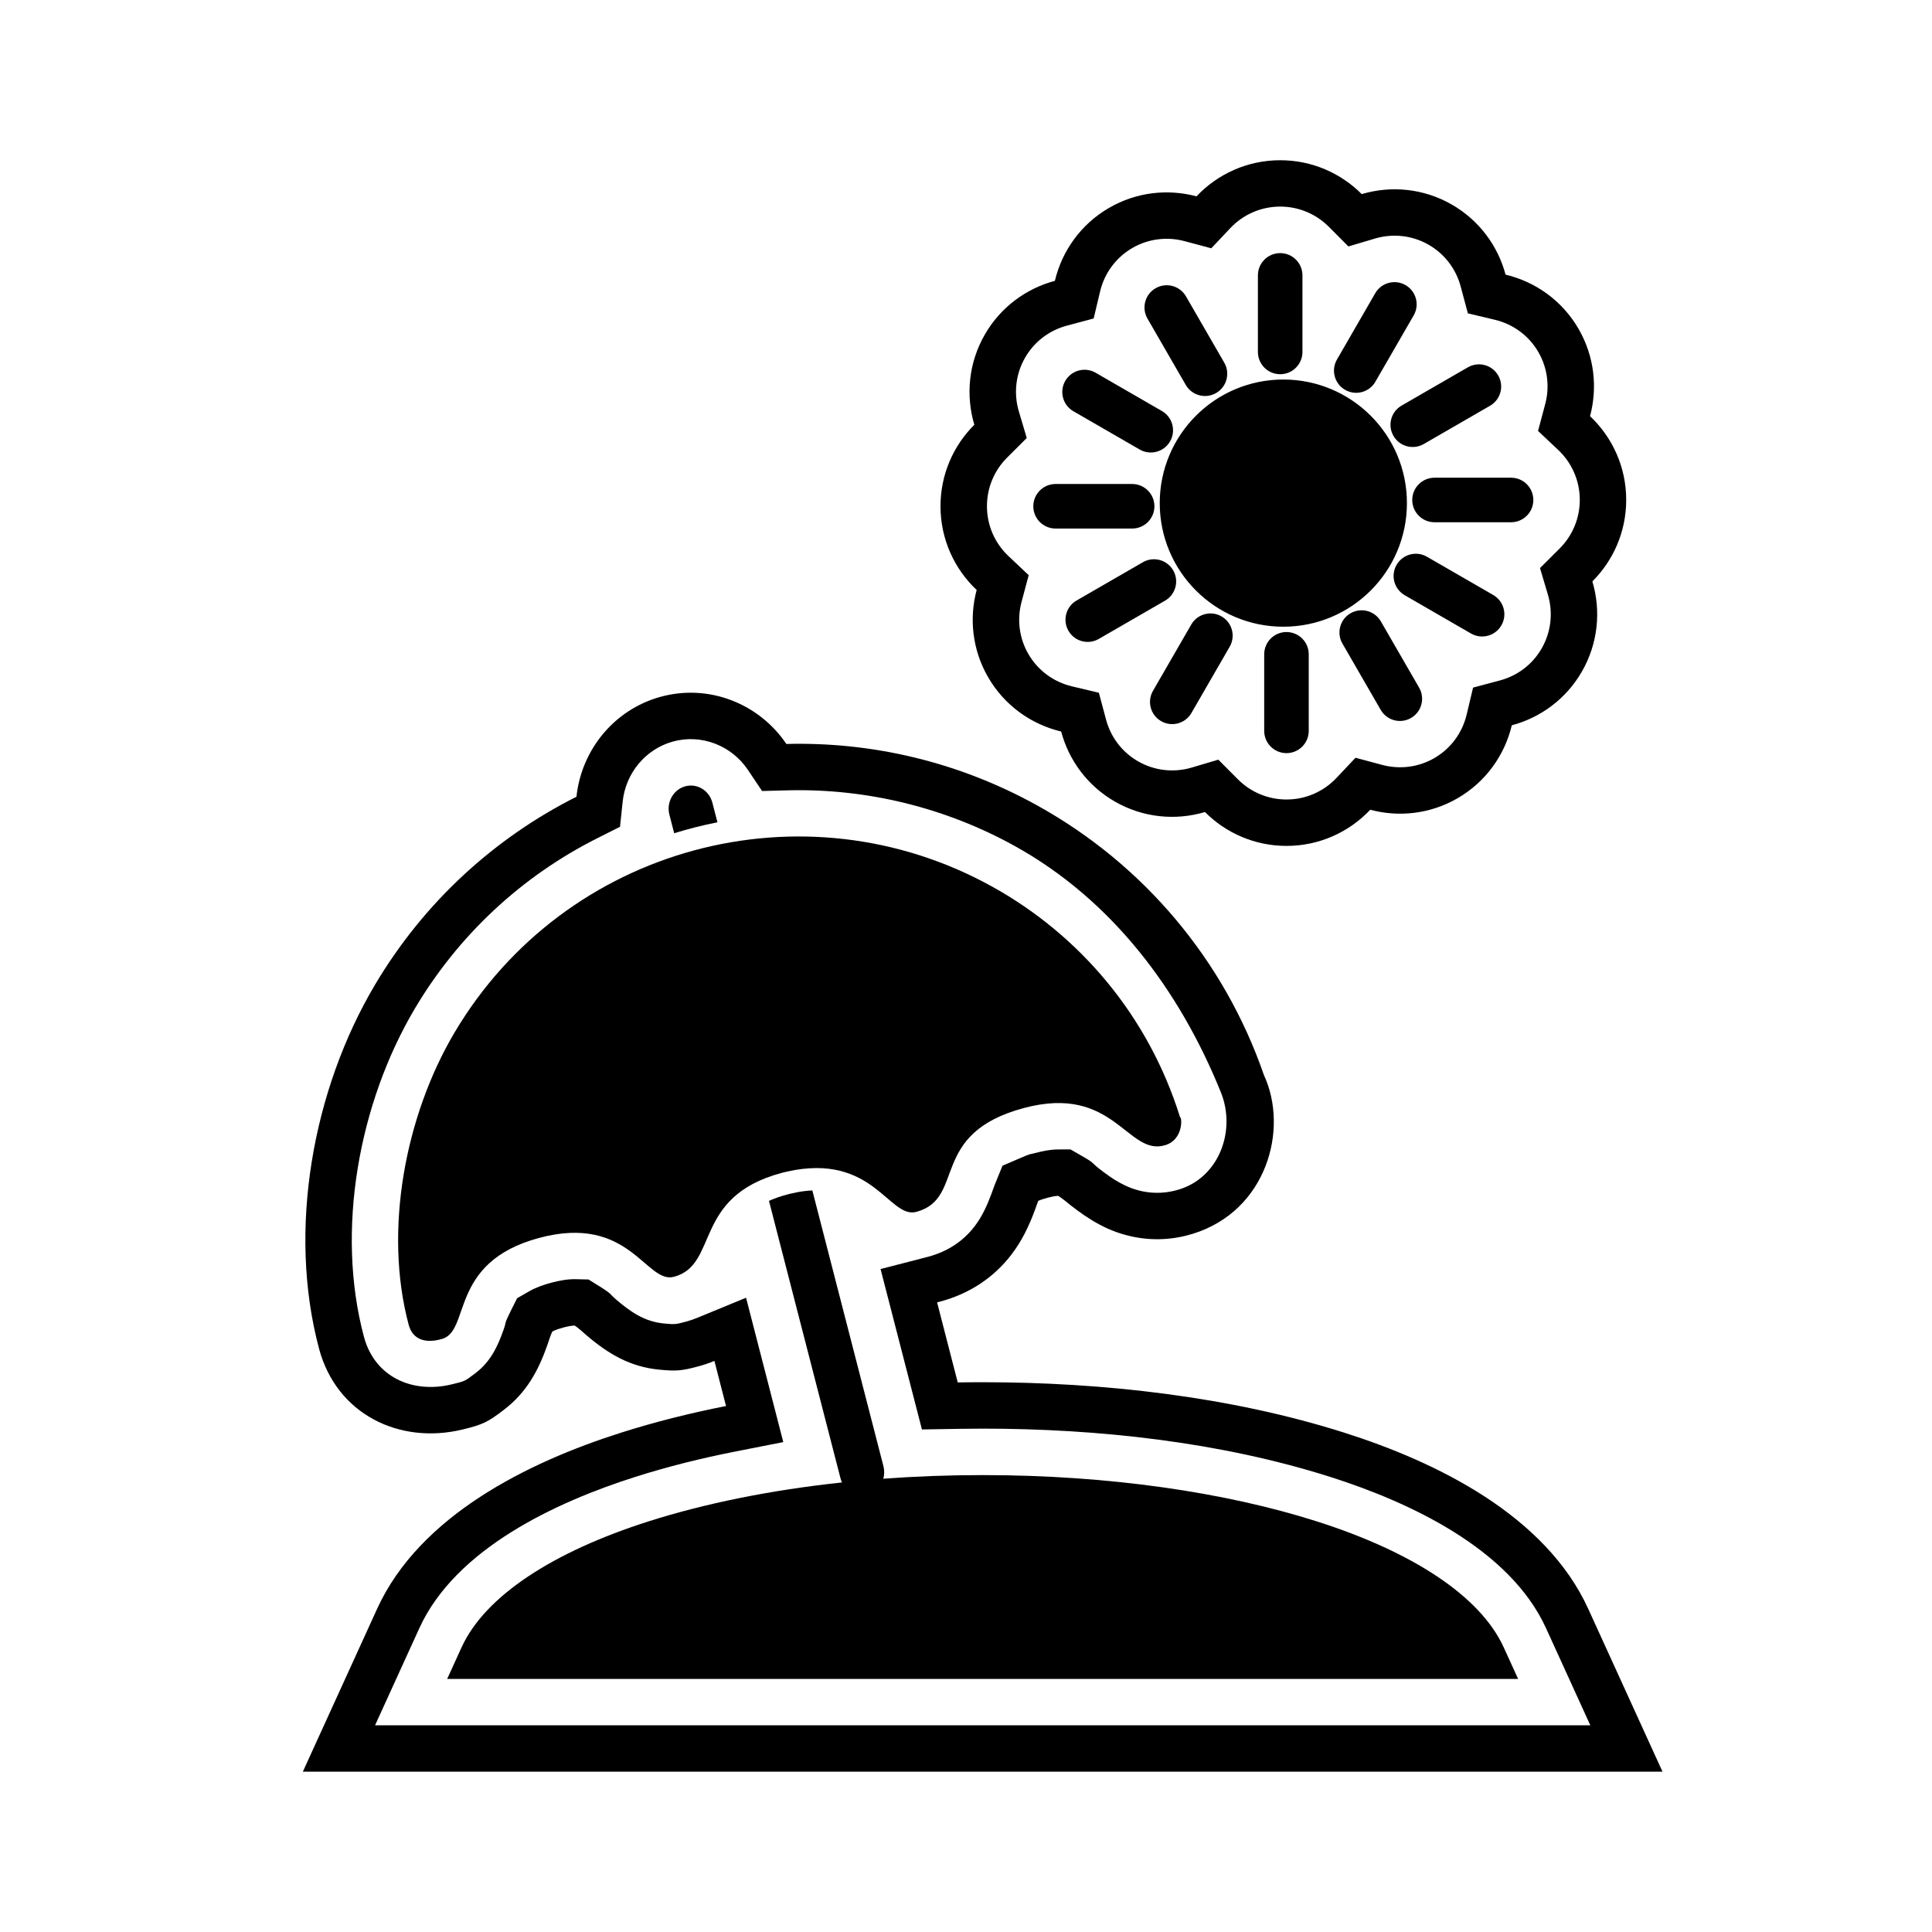 <?xml version="1.0" encoding="UTF-8"?>
<!-- Uploaded to: SVG Repo, www.svgrepo.com, Generator: SVG Repo Mixer Tools -->
<svg fill="#000000" width="800px" height="800px" version="1.1" viewBox="144 144 512 512" xmlns="http://www.w3.org/2000/svg">
 <g>
  <path d="m296.77 355.14c1.281-12.191 9.785-23.008 22.219-26.461 12.977-3.602 26.293 1.891 33.402 12.48 22.535-0.59 45.492 4.641 66.539 16.32 28.207 15.652 49.508 41.008 60.016 71.406 6.691 14.398 0.695 36.012-18.789 42.066-5.106 1.586-10.453 1.891-15.695 0.84-6.625-1.328-11.637-4.387-16.84-8.461-0.777-0.609-2.231-1.867-3.199-2.422-0.793 0.004-2.09 0.32-2.719 0.488-0.637 0.172-1.727 0.48-2.551 0.836-0.332 0.816-0.633 1.758-0.898 2.469-1.586 4.238-3.383 8.055-6.148 11.688-4.766 6.262-11.266 10.469-18.844 12.512-0.324 0.086-0.629 0.168-0.922 0.242l5.469 21.215c2.203-0.039 4.406-0.055 6.609-0.055 31.695 0 65.602 3.758 95.895 13.391 24.574 7.812 53.309 21.949 64.586 46.668l19.684 43.156h-360.33l19.684-43.156c11.273-24.719 40.012-38.855 64.586-46.668 9.094-2.891 18.438-5.223 27.883-7.082l-3.082-11.953c-1.383 0.57-2.812 1.055-4.281 1.449-4.379 1.18-5.777 1.281-10.152 0.883-7.91-0.719-13.738-4.227-19.57-9.215-0.715-0.609-2.102-1.918-3.012-2.484-0.863-0.02-2.359 0.336-3.043 0.52-0.691 0.184-2.125 0.609-2.898 1.055-0.496 0.988-1.004 2.711-1.324 3.617-2.43 6.883-5.562 12.594-11.535 17.152-4.262 3.25-5.555 3.898-10.934 5.199-16.773 4.055-33.387-4.082-38.016-21.391-8.41-31.445-1.711-68.574 14.766-96.383 13.145-22.184 31.914-39.082 53.453-49.922zm-53.391 246.08h322.07l-11.746-25.754c-9.613-21.082-36.277-33.422-57.121-40.051-29.211-9.289-61.594-12.812-92.168-12.812-2.133 0-4.266 0.02-6.398 0.055l-9.695 0.164-10.961-42.512 11.902-3.074c0.266-0.07 0.531-0.141 0.797-0.211 4.949-1.336 9.145-3.992 12.262-8.086 1.98-2.602 3.277-5.508 4.418-8.551 0.348-0.93 0.648-1.863 1.027-2.789l1.902-4.672 4.633-1.992c3.297-1.418 2.191-0.871 4.223-1.414 1.883-0.504 3.894-0.895 5.844-0.906l3.312-0.016 2.871 1.648c3.75 2.148 2.555 1.754 4.664 3.406 3.606 2.824 7.113 5.168 11.672 6.082 3.227 0.645 6.488 0.449 9.629-0.527 10.688-3.324 15.074-15.711 11.035-25.715-10.914-27.012-28.781-50.941-54.578-65.262-18.344-10.18-39.277-15.328-60.25-14.781l-6.766 0.176-3.769-5.617c-4.34-6.465-12.344-9.578-19.898-7.481-7.285 2.023-12.492 8.434-13.277 15.898l-0.703 6.68-6 3.019c-20.184 10.156-36.879 25.766-48.398 45.203-14.781 24.949-21.02 58.688-13.465 86.934 2.859 10.695 12.883 15.117 23.246 12.613 3.559-0.859 3.473-0.816 6.363-3.023 3.918-2.988 5.789-6.914 7.398-11.469 0.836-2.367 0.047-1.273 1.918-5.016l1.66-3.324 3.227-1.848c1.777-1.02 3.852-1.734 5.832-2.262 2.086-0.559 4.363-0.984 6.519-0.934l3.356 0.082 2.848 1.773c3.566 2.219 2.527 1.883 4.504 3.574 3.84 3.281 7.547 5.848 12.695 6.316 2.875 0.262 3.031 0.25 5.832-0.508 0.953-0.258 1.887-0.57 2.801-0.945l13.066-5.379 9.863 38.258-12.789 2.519c-8.953 1.762-17.832 3.969-26.531 6.734-20.844 6.629-47.504 18.969-57.121 40.051l-11.746 25.754zm313.93-311.85c3.441-3.434 5.352-8.023 5.352-12.887 0-5.043-2.055-9.785-5.723-13.246l-5.34-5.035 1.898-7.094c1.242-4.648 0.617-9.574-1.781-13.75-2.512-4.371-6.672-7.449-11.57-8.617l-7.144-1.699-1.895-7.094c-1.254-4.699-4.273-8.656-8.492-11.082-4.328-2.484-9.457-3.066-14.234-1.645l-7.035 2.09-5.18-5.199c-3.434-3.445-8.027-5.359-12.891-5.359-5.039 0-9.781 2.055-13.238 5.715l-5.035 5.336-7.086-1.898c-4.672-1.25-9.629-0.613-13.82 1.812-4.344 2.516-7.402 6.664-8.562 11.543l-1.699 7.144-7.094 1.895c-4.68 1.25-8.625 4.246-11.051 8.438-2.516 4.34-3.106 9.504-1.676 14.309l2.09 7.031-5.195 5.18c-3.441 3.434-5.352 8.023-5.352 12.887 0 5.043 2.055 9.785 5.723 13.246l5.34 5.035-1.898 7.094c-1.242 4.648-0.617 9.574 1.781 13.75 2.512 4.371 6.672 7.449 11.57 8.617l7.144 1.699 1.895 7.094c1.254 4.699 4.273 8.656 8.492 11.082 4.328 2.484 9.457 3.066 14.234 1.645l7.035-2.09 5.18 5.199c3.434 3.445 8.027 5.359 12.891 5.359 5.043 0 9.785-2.055 13.246-5.723l5.035-5.34 7.094 1.898c4.648 1.242 9.574 0.617 13.75-1.781 4.371-2.512 7.449-6.668 8.613-11.566l1.703-7.144 7.094-1.891c4.68-1.246 8.629-4.246 11.055-8.441 2.516-4.34 3.106-9.504 1.676-14.309l-2.09-7.031 5.195-5.18zm-52.438-93.93c7.731-2.297 16.348-1.555 23.871 2.769 7.312 4.203 12.227 11 14.246 18.57 7.898 1.879 15.039 6.879 19.391 14.453 4.172 7.262 5.012 15.539 3 23.059 5.898 5.562 9.582 13.449 9.582 22.191 0 8.434-3.426 16.07-8.965 21.594 2.309 7.766 1.547 16.43-2.824 23.977-4.211 7.269-10.988 12.148-18.531 14.16-1.879 7.894-6.879 15.031-14.453 19.379-7.262 4.172-15.539 5.012-23.059 3-5.562 5.898-13.449 9.582-22.191 9.582-8.438 0-16.082-3.434-21.605-8.977-7.731 2.297-16.348 1.555-23.871-2.769-7.312-4.203-12.227-11-14.246-18.57-7.898-1.879-15.039-6.879-19.391-14.453-4.172-7.262-5.012-15.539-3-23.059-5.898-5.562-9.582-13.449-9.582-22.191 0-8.434 3.426-16.07 8.965-21.594-2.309-7.766-1.547-16.43 2.824-23.977 4.207-7.266 10.984-12.145 18.523-14.16 1.871-7.867 6.836-14.98 14.367-19.34 7.281-4.219 15.609-5.074 23.164-3.051 5.562-5.891 13.445-9.57 22.184-9.57 8.438 0 16.082 3.434 21.605 8.977z" fill-rule="evenodd"/>
  <path d="m406.99 378.99c23.07 12.801 41.355 34.152 49.734 61.082 0.551-0.031 0.91 5.902-3.875 7.391-10.117 3.144-13.469-16.27-37.52-9.824-25.41 6.809-15.234 23.922-28.48 27.516-7.297 1.957-11.34-15.766-34.258-10.684l0.004 0.023c-0.137 0.031-0.273 0.055-0.41 0.074l-0.137 0.039v0.004c-0.184 0.055-0.371 0.098-0.555 0.129l-0.387 0.105c-23.66 6.34-16.512 24.27-28.48 27.516-7.465 2-11.734-16.738-35.742-10.305-24.371 6.531-17.906 25.148-26.105 26.871-3.644 1-7.34 0.379-8.473-3.836-6.691-25.039-0.914-55.41 12.164-77.484 29.215-49.305 92.391-66.43 142.51-38.617zm51.301-156.46c-1.629-2.816-5.234-3.773-8.051-2.144-2.816 1.629-3.773 5.234-2.144 8.051l10.145 17.57c1.629 2.816 5.234 3.773 8.051 2.144 2.816-1.629 3.773-5.234 2.144-8.051zm-23.93 20.254c-2.816-1.629-6.418-0.672-8.051 2.144-1.629 2.816-0.672 6.418 2.144 8.051l17.57 10.145c2.816 1.629 6.418 0.672 8.051-2.144 1.629-2.816 0.672-6.418-2.144-8.051zm-10.621 29.48c-3.262 0-5.902 2.644-5.902 5.902 0 3.262 2.644 5.902 5.902 5.902h20.289c3.262 0 5.902-2.644 5.902-5.902 0-3.262-2.644-5.902-5.902-5.902zm5.574 30.871c-2.816 1.617-3.785 5.211-2.168 8.027 1.617 2.816 5.211 3.785 8.027 2.168l17.57-10.145c2.816-1.617 3.785-5.211 2.168-8.027-1.617-2.816-5.211-3.785-8.027-2.168zm20.23 23.953c-1.617 2.816-0.648 6.41 2.168 8.027 2.816 1.617 6.41 0.648 8.027-2.168l10.145-17.57c1.617-2.816 0.648-6.41-2.168-8.027-2.816-1.617-6.41-0.648-8.027 2.168zm29.48 10.598c0 3.262 2.644 5.902 5.902 5.902 3.262 0 5.902-2.644 5.902-5.902v-20.289c0-3.262-2.644-5.902-5.902-5.902-3.262 0-5.902 2.644-5.902 5.902zm30.871-5.574c1.617 2.816 5.211 3.785 8.027 2.168 2.816-1.617 3.785-5.211 2.168-8.027l-10.145-17.57c-1.617-2.816-5.211-3.785-8.027-2.168-2.816 1.617-3.785 5.211-2.168 8.027zm23.93-20.23c2.816 1.629 6.418 0.672 8.051-2.144 1.629-2.816 0.672-6.418-2.144-8.051l-17.57-10.145c-2.816-1.629-6.418-0.672-8.051 2.144-1.629 2.816-0.672 6.418 2.144 8.051zm10.621-29.48c3.262 0 5.902-2.644 5.902-5.902 0-3.262-2.644-5.902-5.902-5.902h-20.285c-3.262 0-5.902 2.644-5.902 5.902 0 3.262 2.644 5.902 5.902 5.902zm-5.574-30.871c2.816-1.617 3.785-5.211 2.168-8.027-1.617-2.816-5.211-3.785-8.027-2.168l-17.57 10.145c-2.816 1.617-3.785 5.211-2.168 8.027 1.617 2.816 5.211 3.785 8.027 2.168zm-20.23-23.953c1.617-2.816 0.648-6.41-2.168-8.027s-6.41-0.648-8.027 2.168l-10.145 17.57c-1.617 2.816-0.648 6.41 2.168 8.027s6.41 0.648 8.027-2.168zm-29.48-10.598c0-3.262-2.644-5.902-5.902-5.902-3.262 0-5.902 2.644-5.902 5.902v20.289c0 3.262 2.644 5.902 5.902 5.902 3.262 0 5.902-2.644 5.902-5.902zm-5.066 27.598c9.043 0 17.234 3.668 23.16 9.594 5.93 5.926 9.594 14.117 9.594 23.16s-3.668 17.234-9.594 23.16c-5.93 5.93-14.117 9.594-23.16 9.594s-17.234-3.668-23.16-9.594c-5.93-5.926-9.594-14.117-9.594-23.16s3.668-17.234 9.594-23.16c5.926-5.93 14.117-9.594 23.16-9.594zm8.754 302.57c25.375 8.066 43.434 19.789 49.656 33.434l3.809 8.348h-283.81l3.809-8.348c6.223-13.645 24.285-25.367 49.656-33.434 14.781-4.699 32.16-8.25 51.168-10.285-0.172-0.359-0.309-0.738-0.41-1.141l-18.945-73.484c1.512-0.676 3.141-1.223 4.871-1.691l0.32-0.086c0.207-0.047 0.41-0.09 0.613-0.145 0.098-0.016 0.195-0.035 0.293-0.059l1.324-0.293c1.387-0.258 2.746-0.43 4.074-0.488l18.844 73.086c0.289 1.129 0.258 2.269-0.039 3.312 8.527-0.633 17.332-0.961 26.332-0.961 33.566 0 64.43 4.602 88.441 12.234zm-160.06-190.42c-0.84-3.269-4.074-5.211-7.219-4.34-3.144 0.875-5.016 4.234-4.176 7.504l1.27 4.918c3.769-1.16 7.594-2.129 11.465-2.891z"/>
 </g>
</svg>